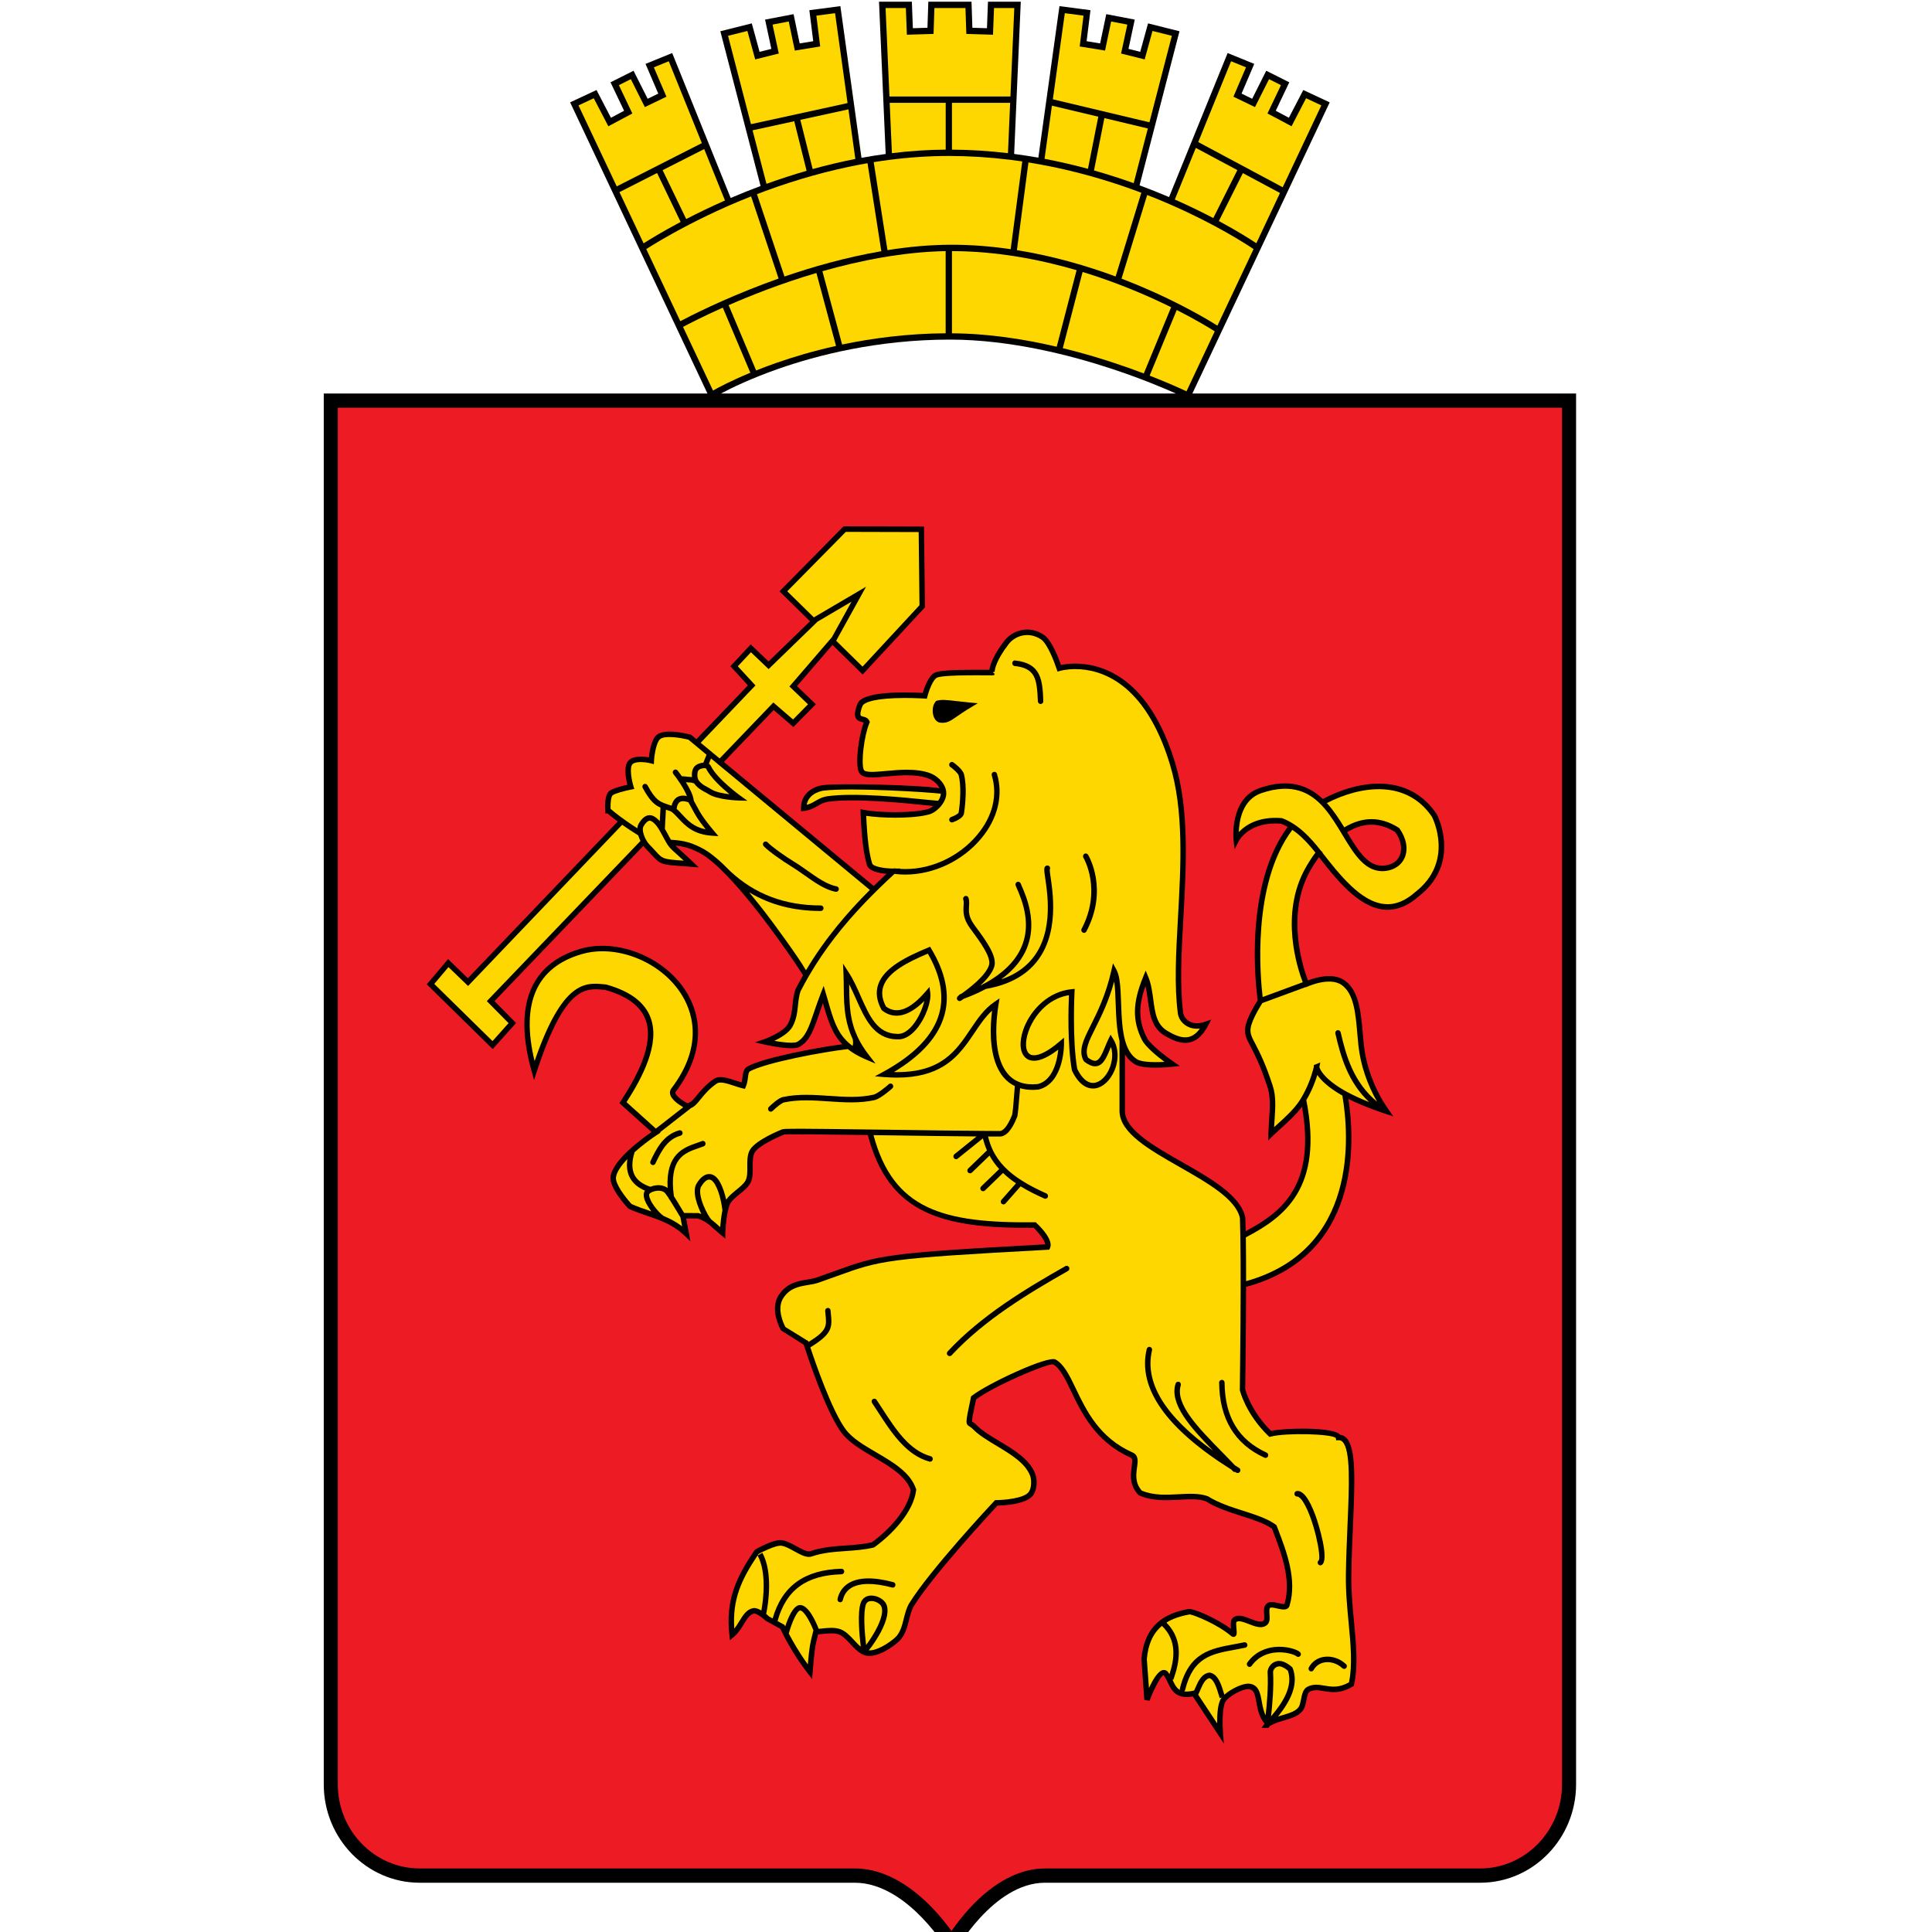 <svg width="40" height="40" viewBox="0 0 40 40" fill="none" xmlns="http://www.w3.org/2000/svg">
<g clip-path="url(#clip0_263_154391)">
<path d="M24.687 8.147L27.53 2.119L26.983 1.864L26.685 2.438L26.413 2.293L26.693 1.704L26.216 1.465L25.925 2.045L25.705 1.938L25.968 1.323L25.417 1.098L24.204 4.08C24.003 3.994 23.798 3.913 23.593 3.837L24.42 0.647L23.769 0.484L23.607 1.073L23.364 1.012L23.494 0.406L22.904 0.293L22.777 0.899L22.497 0.853L22.577 0.211L21.935 0.127L21.498 3.264C21.331 3.235 21.163 3.209 20.997 3.187L21.134 0.035H20.455L20.434 0.584L20.132 0.575L20.114 0.035H19.22L19.202 0.575L18.9 0.584L18.879 0.035H18.199L18.337 3.188C18.173 3.21 18.005 3.237 17.836 3.268L17.399 0.127L16.757 0.211L16.837 0.853L16.556 0.899L16.43 0.293L15.84 0.406L15.97 1.012L15.726 1.073L15.565 0.484L14.914 0.647L15.747 3.851C15.54 3.928 15.333 4.011 15.128 4.099L13.917 1.098L13.365 1.323L13.629 1.938L13.409 2.045L13.117 1.465L12.64 1.704L12.921 2.293L12.649 2.438L12.35 1.864L11.804 2.119L14.647 8.147H6.703V36.943C6.703 38.066 7.594 38.98 8.689 38.98H17.699C18.271 38.98 18.768 39.371 19.085 39.699C19.434 40.059 19.646 40.425 19.649 40.429L19.706 40.528L19.761 40.427C19.769 40.413 20.564 38.98 21.634 38.98H30.645C31.74 38.98 32.631 38.066 32.631 36.943V8.147H24.687ZM14.927 8.147C15.137 8.035 15.55 7.834 16.121 7.634C16.907 7.359 18.16 7.031 19.667 7.031C20.927 7.031 22.191 7.362 23.03 7.64C23.619 7.835 24.087 8.031 24.345 8.147L14.927 8.147Z" fill="black"/>
<path d="M28.889 17.229C29.005 17.396 29.038 17.577 28.979 17.715C28.929 17.829 28.822 17.902 28.676 17.919C28.331 17.963 28.129 17.623 27.892 17.232C27.892 17.231 27.891 17.23 27.891 17.229C28.237 17.023 28.555 17.023 28.889 17.229Z" fill="#ED1C24"/>
<path d="M32.34 8.441V36.942C32.34 37.903 31.579 38.684 30.645 38.684H21.634C21.114 38.684 20.578 38.965 20.087 39.495C19.928 39.667 19.797 39.839 19.7 39.979C19.598 39.838 19.46 39.664 19.293 39.492C18.937 39.123 18.372 38.684 17.699 38.684H8.689C7.754 38.684 6.994 37.903 6.994 36.942V8.441H32.34ZM29.374 18.558C30.184 17.928 29.841 17.062 29.765 16.894C29.756 16.877 29.749 16.86 29.739 16.847L29.74 16.847C29.168 16.007 28.16 16.134 27.388 16.542C27.093 16.263 26.694 16.106 26.083 16.313C25.448 16.527 25.538 17.389 25.539 17.398L25.561 17.582L25.646 17.418C25.654 17.401 25.867 17.002 26.521 17.053C26.569 17.072 26.615 17.095 26.66 17.12C25.762 18.325 25.992 20.388 26.04 20.711L26.039 20.71C26.03 20.725 25.805 21.067 25.78 21.282C25.763 21.424 25.808 21.51 25.891 21.667C25.973 21.824 26.096 22.061 26.244 22.516C26.306 22.708 26.292 22.925 26.276 23.176C26.27 23.269 26.264 23.367 26.26 23.472L26.256 23.612L26.356 23.515C26.405 23.468 26.46 23.418 26.517 23.365C26.667 23.23 26.834 23.078 26.956 22.913C27.24 24.529 26.552 25.086 25.791 25.49C25.788 25.386 25.786 25.291 25.783 25.206C25.689 24.752 25.071 24.399 24.473 24.058C23.896 23.73 23.3 23.39 23.291 23.009L23.291 21.831C23.341 21.912 23.404 21.98 23.485 22.03C23.565 22.081 23.71 22.105 23.927 22.105C24.107 22.105 24.267 22.088 24.274 22.087L24.428 22.07L24.3 21.982C24.171 21.894 23.819 21.631 23.743 21.48C23.574 21.144 23.564 20.844 23.715 20.416C23.738 20.511 23.752 20.612 23.765 20.71C23.803 20.996 23.843 21.291 24.125 21.451C24.255 21.524 24.395 21.592 24.539 21.592C24.728 21.592 24.887 21.473 25.011 21.238L25.078 21.109L24.942 21.156C24.887 21.175 24.834 21.185 24.784 21.185C24.616 21.185 24.511 21.074 24.497 20.969C24.423 20.402 24.461 19.72 24.501 18.997C24.562 17.899 24.625 16.763 24.328 15.787C23.786 14.005 22.801 13.739 22.262 13.739C22.128 13.739 22.026 13.755 21.967 13.768C21.918 13.625 21.774 13.249 21.615 13.144C21.505 13.071 21.388 13.034 21.267 13.034C21.086 13.034 20.907 13.121 20.798 13.261C20.577 13.546 20.499 13.755 20.485 13.868C20.484 13.868 20.482 13.868 20.481 13.868L20.2 13.867C19.697 13.867 19.434 13.885 19.35 13.927C19.222 13.989 19.136 14.239 19.104 14.346C19.035 14.342 18.895 14.336 18.732 14.336C17.845 14.336 17.775 14.516 17.752 14.575C17.697 14.715 17.687 14.804 17.717 14.865C17.747 14.923 17.803 14.938 17.845 14.948C17.861 14.953 17.873 14.956 17.882 14.96C17.774 15.247 17.703 15.813 17.781 15.987C17.825 16.083 17.95 16.096 18.055 16.096C18.14 16.096 18.243 16.086 18.352 16.076C18.482 16.065 18.63 16.051 18.774 16.051C18.951 16.051 19.095 16.072 19.214 16.114C19.308 16.148 19.406 16.225 19.451 16.318C19.004 16.251 17.412 16.212 17.04 16.255C16.88 16.273 16.579 16.396 16.584 16.734L16.584 16.797L16.647 16.79C16.78 16.774 16.862 16.726 16.934 16.684C16.998 16.646 17.059 16.611 17.155 16.598C17.709 16.521 18.761 16.629 19.21 16.676C19.257 16.68 19.294 16.684 19.324 16.687C19.286 16.718 19.247 16.74 19.21 16.751C19.065 16.792 18.82 16.815 18.537 16.815C18.288 16.815 18.038 16.797 17.885 16.767L17.814 16.753L17.817 16.826C17.838 17.34 17.88 17.684 17.948 17.91C17.987 18.037 18.198 18.078 18.354 18.091C18.267 18.172 18.179 18.257 18.09 18.344L14.987 15.775L16.018 14.701L16.426 15.052L16.892 14.58L16.501 14.205L17.236 13.352L17.861 13.965L19.15 12.575L19.131 10.902L17.465 10.897L16.138 12.243L16.77 12.863L15.912 13.695L15.543 13.341L15.121 13.794L15.485 14.19L14.419 15.304L14.316 15.219L14.294 15.208C14.239 15.194 13.75 15.069 13.588 15.222C13.484 15.32 13.447 15.56 13.434 15.68C13.327 15.661 13.119 15.641 13.017 15.741C12.905 15.849 12.956 16.117 12.99 16.247C12.881 16.272 12.677 16.323 12.611 16.379C12.516 16.46 12.525 16.705 12.53 16.778L12.535 16.846L12.572 16.837C12.618 16.877 12.691 16.936 12.789 17.009L9.687 20.253L9.277 19.857L8.836 20.379L10.201 21.72L10.685 21.18L10.238 20.727L13.321 17.512C13.335 17.532 13.35 17.55 13.363 17.564C13.417 17.619 13.459 17.664 13.493 17.702C13.675 17.901 13.693 17.903 14.169 17.936L14.467 17.958L14.351 17.847C14.231 17.733 14.148 17.658 14.087 17.603C14.041 17.562 14.009 17.533 13.983 17.507C14.192 17.527 14.33 17.575 14.53 17.686C14.655 17.76 14.797 17.879 14.946 18.025C14.948 18.029 14.951 18.033 14.955 18.036C14.979 18.061 15.004 18.085 15.029 18.109C15.72 18.818 16.532 20.036 16.626 20.192C16.572 20.286 16.52 20.383 16.469 20.482C16.432 20.586 16.421 20.694 16.41 20.799C16.395 20.939 16.38 21.071 16.31 21.2C16.23 21.347 15.928 21.478 15.819 21.516L15.629 21.581L15.824 21.626C15.838 21.629 16.164 21.703 16.383 21.703C16.467 21.703 16.524 21.692 16.563 21.67C16.771 21.546 16.851 21.312 16.962 20.988C16.985 20.919 17.01 20.845 17.038 20.767C17.137 21.111 17.219 21.392 17.44 21.62C16.881 21.693 15.822 21.895 15.479 22.077C15.395 22.121 15.384 22.21 15.373 22.297C15.368 22.335 15.364 22.373 15.353 22.41C15.313 22.399 15.271 22.385 15.229 22.371C15.069 22.318 14.905 22.263 14.788 22.332C14.615 22.448 14.512 22.574 14.429 22.675C14.373 22.744 14.332 22.793 14.291 22.818L14.288 22.814L14.264 22.832C14.253 22.836 14.241 22.839 14.23 22.84C14.063 22.75 13.993 22.671 13.984 22.63C13.982 22.62 13.983 22.613 13.989 22.605C14.533 21.892 14.601 21.119 14.177 20.484C13.716 19.795 12.766 19.426 12.014 19.644C11.289 19.855 10.525 20.466 11.007 22.182L11.057 22.361L11.115 22.185C11.694 20.413 12.122 20.455 12.499 20.493L12.527 20.495C12.977 20.62 13.259 20.827 13.365 21.11C13.555 21.622 13.163 22.319 12.851 22.798L12.824 22.84L13.489 23.438C13.389 23.506 13.187 23.651 13.005 23.823C12.823 23.994 12.661 24.191 12.64 24.364C12.613 24.593 12.961 24.973 13.002 25.016L13.019 25.028C13.144 25.086 13.273 25.129 13.397 25.172C13.501 25.207 13.602 25.242 13.701 25.283C13.701 25.283 13.701 25.283 13.701 25.283C13.714 25.291 13.727 25.296 13.74 25.3C13.889 25.366 14.033 25.451 14.168 25.58L14.295 25.701L14.207 25.228H14.439C14.522 25.252 14.59 25.29 14.653 25.336C14.707 25.375 14.756 25.421 14.807 25.467C14.846 25.502 14.885 25.537 14.925 25.57L15.017 25.643L15.017 25.525C15.017 25.492 15.031 25.245 15.072 25.064C15.086 25.001 15.103 24.946 15.124 24.911C15.162 24.849 15.238 24.786 15.312 24.726C15.399 24.656 15.488 24.583 15.535 24.496C15.588 24.401 15.586 24.276 15.585 24.155C15.584 24.043 15.584 23.926 15.629 23.857C15.722 23.715 16.097 23.544 16.236 23.489C16.326 23.479 17.108 23.488 17.968 23.5C18.393 25.132 19.507 25.438 21.4 25.42C21.521 25.538 21.632 25.686 21.64 25.763C18.311 25.943 18.19 25.987 17.278 26.316C17.171 26.355 17.052 26.398 16.915 26.446C16.852 26.468 16.783 26.48 16.709 26.492C16.515 26.524 16.296 26.561 16.131 26.799C15.919 27.107 16.16 27.526 16.17 27.544L16.641 27.842C16.643 27.85 16.647 27.861 16.651 27.874C16.734 28.13 17.102 29.231 17.418 29.66C17.57 29.866 17.835 30.021 18.09 30.17C18.414 30.36 18.748 30.555 18.855 30.852C18.799 31.258 18.391 31.684 18.052 31.931C17.865 31.973 17.68 31.986 17.5 31.998C17.263 32.015 17.018 32.032 16.772 32.116C16.713 32.137 16.599 32.072 16.498 32.016C16.384 31.954 16.267 31.889 16.159 31.886C16.157 31.886 16.155 31.886 16.152 31.886C15.983 31.886 15.675 32.059 15.64 32.079L15.621 32.097C15.23 32.669 15.02 33.14 15.101 33.853L15.113 33.959L15.194 33.891C15.289 33.81 15.351 33.709 15.406 33.619C15.474 33.508 15.528 33.421 15.615 33.407C15.64 33.406 15.687 33.43 15.739 33.465C15.778 33.491 15.819 33.524 15.853 33.557L16.005 33.64L16.155 33.723C16.198 33.814 16.4 34.232 16.725 34.648L16.814 34.762L16.826 34.617C16.865 34.127 16.88 34.07 16.927 33.88L16.937 33.839C16.966 33.836 16.994 33.833 17.021 33.83C17.153 33.817 17.267 33.805 17.364 33.839C17.445 33.867 17.526 33.954 17.604 34.037C17.678 34.117 17.754 34.199 17.842 34.245L17.843 34.251L17.851 34.25C17.873 34.261 17.896 34.269 17.919 34.275C18.145 34.331 18.455 34.124 18.602 33.993C18.738 33.874 18.783 33.692 18.823 33.532C18.849 33.428 18.874 33.33 18.919 33.256C19.309 32.623 20.497 31.338 20.651 31.172C20.774 31.17 21.24 31.148 21.385 30.965C21.473 30.853 21.482 30.642 21.434 30.515C21.321 30.214 20.999 30.02 20.686 29.833C20.503 29.723 20.33 29.619 20.218 29.502C20.187 29.47 20.16 29.454 20.141 29.442C20.135 29.438 20.127 29.433 20.126 29.433C20.116 29.407 20.147 29.264 20.202 29.005L20.208 28.975C20.58 28.693 21.686 28.224 21.803 28.248C21.948 28.329 22.053 28.549 22.174 28.802C22.387 29.246 22.678 29.853 23.406 30.178C23.447 30.196 23.448 30.237 23.43 30.367C23.408 30.526 23.378 30.743 23.564 30.947L23.583 30.961C23.857 31.08 24.15 31.064 24.41 31.051C24.618 31.04 24.814 31.029 24.962 31.081C25.177 31.219 25.445 31.305 25.704 31.388C25.948 31.466 26.179 31.54 26.334 31.649L26.35 31.691C26.524 32.142 26.74 32.703 26.595 33.207C26.579 33.215 26.512 33.2 26.472 33.191C26.384 33.17 26.284 33.147 26.221 33.204C26.16 33.258 26.167 33.347 26.172 33.426C26.175 33.474 26.179 33.539 26.161 33.554C26.107 33.6 25.998 33.557 25.892 33.516C25.763 33.465 25.628 33.413 25.529 33.491C25.473 33.537 25.479 33.635 25.487 33.724C25.185 33.501 24.671 33.274 24.585 33.315L24.58 33.317C23.985 33.43 23.684 33.755 23.631 34.348L23.692 35.196L23.747 35.204L23.801 35.212C23.901 34.94 24.042 34.691 24.089 34.683C24.125 34.725 24.151 34.779 24.178 34.836C24.252 34.993 24.344 35.186 24.695 35.123L25.339 36.098L25.322 35.879C25.311 35.746 25.299 35.374 25.368 35.239C25.424 35.13 25.735 34.956 25.857 34.973C25.961 34.986 25.982 35.075 26.012 35.245C26.036 35.381 26.066 35.548 26.179 35.686C26.179 35.688 26.179 35.69 26.178 35.691L26.119 35.773L26.265 35.774L26.278 35.749C26.282 35.745 26.286 35.74 26.29 35.736C26.387 35.678 26.493 35.647 26.597 35.616C26.747 35.572 26.888 35.531 26.977 35.413C27.015 35.362 27.03 35.288 27.046 35.209C27.06 35.136 27.079 35.045 27.115 35.026C27.205 34.979 27.293 34.993 27.404 35.012C27.56 35.038 27.754 35.071 28.008 34.917L28.029 34.905L28.034 34.881C28.12 34.496 28.079 34.056 28.035 33.59C28.004 33.267 27.973 32.934 27.978 32.586C27.984 32.245 27.998 31.912 28.012 31.591C28.051 30.654 28.08 29.977 27.875 29.769C27.838 29.732 27.794 29.71 27.744 29.704C27.736 29.694 27.724 29.684 27.711 29.676C27.51 29.549 26.617 29.561 26.316 29.625C25.917 29.229 25.796 28.817 25.781 28.761C25.782 28.66 25.797 27.63 25.799 26.644C28.168 26.002 28.058 23.663 27.917 22.751C28.096 22.842 28.321 22.938 28.602 23.032C28.629 23.041 28.657 23.051 28.685 23.06L28.847 23.113L28.749 22.972C28.472 22.578 28.286 22.09 28.237 21.631C28.229 21.554 28.222 21.476 28.215 21.398C28.178 20.965 28.139 20.518 27.851 20.306C27.612 20.13 27.25 20.234 27.08 20.299C26.986 20.055 26.611 18.936 27.131 18.02C27.186 17.923 27.245 17.832 27.307 17.746C27.673 18.215 28.126 18.783 28.654 18.833C28.899 18.855 29.143 18.763 29.374 18.558Z" fill="#ED1C24"/>
<path d="M22.739 2.416L22.525 3.495C22.225 3.414 21.925 3.345 21.626 3.288L21.779 2.188L22.739 2.416Z" fill="#FED700"/>
<path d="M23.765 2.66L23.472 3.792C23.199 3.695 22.925 3.607 22.65 3.529L22.865 2.445L23.765 2.66Z" fill="#FED700"/>
<path d="M24.262 0.741L23.798 2.532L21.798 2.056L22.046 0.273L22.433 0.324L22.354 0.962L22.879 1.047L23.005 0.445L23.34 0.509L23.211 1.108L23.699 1.23L23.861 0.641L24.262 0.741Z" fill="#FED700"/>
<path d="M27.357 2.182L26.557 3.877L24.808 2.941L25.488 1.268L25.797 1.394L25.537 2.002L25.983 2.217L26.274 1.639L26.521 1.763L26.242 2.349L26.74 2.614L27.041 2.034L27.357 2.182Z" fill="#FED700"/>
<path d="M25.618 3.522L25.12 4.515C24.89 4.394 24.622 4.263 24.323 4.131L24.758 3.062L25.618 3.522Z" fill="#FED700"/>
<path d="M25.732 3.584L26.501 3.996L26.011 5.036C25.895 4.959 25.627 4.787 25.235 4.576L25.732 3.584Z" fill="#FED700"/>
<path d="M25.15 6.86L24.565 8.102C24.451 8.048 24.181 7.925 23.802 7.777L24.363 6.418C24.768 6.624 25.045 6.793 25.15 6.86Z" fill="#FED700"/>
<path d="M24.247 6.361L23.681 7.732C23.498 7.662 23.294 7.589 23.073 7.516C22.766 7.414 22.403 7.306 22.004 7.208L22.414 5.631C22.845 5.762 23.231 5.908 23.555 6.045C23.811 6.152 24.043 6.26 24.247 6.361Z" fill="#FED700"/>
<path d="M25.954 5.157L25.206 6.742C25.021 6.626 24.434 6.273 23.608 5.925C23.486 5.874 23.357 5.822 23.22 5.769L23.751 4.037C23.906 4.097 24.061 4.161 24.214 4.227L24.235 4.237C25.163 4.641 25.786 5.044 25.954 5.157Z" fill="#FED700"/>
<path d="M23.63 3.991L23.098 5.724C22.521 5.511 21.82 5.302 21.054 5.179L21.293 3.363C21.376 3.377 21.459 3.391 21.542 3.406L21.553 3.408L21.556 3.409C22.195 3.526 22.843 3.704 23.48 3.935L23.486 3.937L23.494 3.94C23.54 3.957 23.585 3.974 23.63 3.991Z" fill="#FED700"/>
<path d="M22.29 5.594L21.878 7.179C21.216 7.024 20.463 6.905 19.709 6.901V5.199C20.64 5.2 21.53 5.372 22.29 5.594Z" fill="#FED700"/>
<path d="M20.914 2.129L20.869 3.171C20.48 3.125 20.091 3.1 19.709 3.098V2.129H20.914Z" fill="#FED700"/>
<path d="M19.58 2.129V3.098C19.218 3.1 18.843 3.125 18.466 3.171L18.42 2.129H19.58Z" fill="#FED700"/>
<path d="M21 0.166L20.92 1.998H18.415L18.335 0.166H18.755L18.776 0.719L19.328 0.702L19.346 0.166H19.989L20.007 0.702L20.559 0.719L20.58 0.166H21Z" fill="#FED700"/>
<path d="M17.289 0.273L17.548 2.134L15.548 2.571L15.073 0.741L15.474 0.641L15.636 1.23L16.124 1.108L15.995 0.509L16.33 0.445L16.456 1.047L16.981 0.962L16.902 0.324L17.289 0.273Z" fill="#FED700"/>
<path d="M16.444 2.51L16.7 3.536C16.424 3.616 16.146 3.706 15.869 3.806L15.581 2.698L16.444 2.51Z" fill="#FED700"/>
<path d="M17.566 2.264L17.709 3.291C17.417 3.348 17.122 3.418 16.825 3.5L16.57 2.481L17.566 2.264Z" fill="#FED700"/>
<path d="M21.165 3.342L20.925 5.159C20.532 5.101 20.122 5.067 19.705 5.067C19.259 5.067 18.811 5.109 18.374 5.179L18.089 3.357C18.198 3.339 18.306 3.324 18.412 3.31C18.831 3.256 19.245 3.229 19.644 3.229C20.055 3.229 20.476 3.255 20.895 3.306L20.922 3.309C21.003 3.319 21.084 3.33 21.165 3.342Z" fill="#FED700"/>
<path d="M17.961 3.379L18.247 5.201C17.514 5.327 16.821 5.526 16.242 5.725L15.672 4.02C15.73 3.997 15.788 3.975 15.846 3.954L15.852 3.952C16.503 3.713 17.155 3.531 17.79 3.41V3.41L17.794 3.409C17.85 3.399 17.905 3.389 17.961 3.379Z" fill="#FED700"/>
<path d="M19.579 5.199V6.9C18.782 6.906 18.057 7.003 17.435 7.133L17.027 5.615C17.802 5.395 18.695 5.215 19.579 5.199Z" fill="#FED700"/>
<path d="M14.965 6.369L15.535 7.717C15.139 7.881 14.875 8.022 14.762 8.086L14.141 6.768C14.256 6.707 14.549 6.555 14.965 6.369Z" fill="#FED700"/>
<path d="M16.903 5.652L17.309 7.162C16.827 7.269 16.412 7.395 16.08 7.511C15.926 7.564 15.785 7.618 15.655 7.67L15.085 6.318C15.316 6.217 15.581 6.108 15.87 5.999C16.173 5.885 16.522 5.764 16.903 5.652Z" fill="#FED700"/>
<path d="M13.846 1.268L14.531 2.963L12.769 3.859L11.977 2.182L12.293 2.034L12.595 2.614L13.092 2.349L12.813 1.763L13.061 1.639L13.351 2.217L13.798 2.002L13.537 1.394L13.846 1.268Z" fill="#FED700"/>
<path d="M14.58 3.086L15.01 4.151C14.71 4.283 14.44 4.414 14.207 4.535L13.719 3.523L14.58 3.086Z" fill="#FED700"/>
<path d="M13.604 3.582L14.092 4.595C13.707 4.799 13.439 4.965 13.325 5.038L12.825 3.978L13.604 3.582Z" fill="#FED700"/>
<path d="M15.551 4.066L16.12 5.767C16.017 5.804 15.919 5.84 15.825 5.875C14.938 6.209 14.281 6.546 14.085 6.65L13.38 5.157C13.493 5.084 13.805 4.89 14.264 4.652C14.497 4.531 14.767 4.4 15.068 4.267C15.085 4.26 15.102 4.253 15.119 4.245C15.262 4.183 15.406 4.123 15.551 4.066Z" fill="#FED700"/>
<path d="M29.647 16.912C29.67 16.956 30.106 17.843 29.302 18.468C29.09 18.656 28.881 18.738 28.664 18.717C28.176 18.672 27.734 18.107 27.378 17.652C27.38 17.649 27.382 17.647 27.384 17.645L27.353 17.619C27.35 17.615 27.346 17.611 27.343 17.606C27.13 17.336 26.886 17.072 26.554 16.942L26.538 16.938C26.053 16.897 25.78 17.087 25.648 17.227C25.656 16.989 25.725 16.553 26.119 16.42C26.762 16.203 27.139 16.406 27.424 16.74C27.563 16.904 27.68 17.098 27.796 17.291C28.042 17.698 28.275 18.081 28.69 18.032C28.874 18.01 29.017 17.911 29.082 17.76C29.159 17.582 29.119 17.355 28.975 17.152L28.959 17.137C28.586 16.902 28.217 16.9 27.832 17.13C27.726 16.958 27.611 16.779 27.471 16.627C28.197 16.255 29.125 16.144 29.647 16.911L29.647 16.912Z" fill="#FFD700"/>
<path d="M27.792 22.683C27.931 23.494 28.125 25.874 25.799 26.525C25.799 26.202 25.798 25.888 25.794 25.618C26.595 25.201 27.405 24.595 27.046 22.779C27.046 22.779 27.046 22.777 27.046 22.777C27.164 22.577 27.235 22.384 27.274 22.256C27.348 22.363 27.495 22.515 27.792 22.683Z" fill="#FFD700"/>
<path d="M27.689 21.329C27.721 21.323 27.75 21.342 27.757 21.372C27.869 21.863 28.029 22.412 28.511 22.809C28.302 22.447 28.167 22.041 28.124 21.643C28.116 21.565 28.109 21.486 28.102 21.407C28.066 20.981 28.031 20.579 27.784 20.398C27.524 20.206 27.039 20.44 27.034 20.442L27.032 20.437L26.128 20.77L26.133 20.773C26.131 20.777 25.914 21.107 25.892 21.295C25.88 21.401 25.914 21.467 25.991 21.613C26.074 21.773 26.201 22.015 26.351 22.48C26.421 22.693 26.406 22.92 26.389 23.183C26.385 23.232 26.382 23.283 26.379 23.336C26.4 23.317 26.421 23.299 26.442 23.279C26.606 23.131 26.791 22.962 26.906 22.785C26.913 22.775 26.919 22.764 26.926 22.754C26.941 22.729 26.956 22.704 26.97 22.679C26.985 22.652 27 22.625 27.013 22.598C27.14 22.349 27.192 22.13 27.202 22.085L27.201 22.052L27.335 21.997L27.316 22.092C27.323 22.12 27.383 22.3 27.763 22.534C27.784 22.547 27.806 22.559 27.828 22.573C27.849 22.585 27.871 22.597 27.893 22.609C28.016 22.675 28.165 22.745 28.346 22.817C27.909 22.407 27.756 21.876 27.647 21.398C27.64 21.367 27.659 21.337 27.689 21.329Z" fill="#FFD700"/>
<path d="M26.729 17.162L26.851 17.251C26.994 17.366 27.119 17.508 27.234 17.652C27.163 17.748 27.096 17.852 27.033 17.962C26.484 18.929 26.868 20.068 26.972 20.336L26.142 20.642C26.095 20.252 25.912 18.305 26.755 17.183L26.721 17.156C26.724 17.158 26.727 17.16 26.729 17.162Z" fill="#FFD700"/>
<path d="M26.664 34.589C26.773 34.905 26.569 35.237 26.315 35.535C26.343 35.304 26.375 34.921 26.358 34.618C26.357 34.603 26.367 34.569 26.393 34.541C26.419 34.514 26.451 34.5 26.493 34.5C26.493 34.5 26.493 34.5 26.493 34.5C26.542 34.501 26.619 34.552 26.664 34.589Z" fill="#FFD700"/>
<path d="M25.295 35.144C25.284 35.158 25.275 35.172 25.268 35.185C25.209 35.301 25.198 35.518 25.2 35.681L24.808 35.087C24.822 35.058 24.835 35.028 24.849 34.996C24.898 34.881 24.95 34.762 25.04 34.744C25.136 34.772 25.191 34.954 25.231 35.087C25.239 35.112 25.246 35.136 25.253 35.158L25.295 35.144Z" fill="#FFD700"/>
<path d="M24.057 33.662C24.366 33.963 24.32 34.33 24.213 34.662C24.2 34.641 24.186 34.621 24.168 34.601C24.138 34.577 24.102 34.569 24.066 34.579C23.965 34.607 23.861 34.788 23.788 34.949L23.744 34.349C23.771 34.042 23.872 33.817 24.057 33.662Z" fill="#FFD700"/>
<path d="M20.773 22.3C20.535 22.013 20.498 21.558 20.516 21.197C20.521 21.097 20.53 21.004 20.54 20.924C20.401 21.05 20.292 21.212 20.179 21.381C20.105 21.49 20.029 21.604 19.94 21.712C19.829 21.848 19.699 21.976 19.531 22.078C19.3 22.218 18.997 22.311 18.573 22.311C18.573 22.311 18.573 22.311 18.573 22.311C18.488 22.311 18.398 22.307 18.305 22.3L18.113 22.284L18.283 22.192C18.934 21.837 19.326 21.428 19.448 20.974C19.547 20.602 19.467 20.189 19.21 19.744C18.787 19.922 18.39 20.128 18.29 20.418C18.244 20.547 18.262 20.685 18.343 20.839C18.571 21.006 18.843 20.899 19.162 20.529L19.244 20.434L19.261 20.558C19.284 20.727 19.17 21.078 18.97 21.312C18.844 21.459 18.705 21.531 18.567 21.519C18.089 21.509 17.903 21.087 17.722 20.68C17.677 20.579 17.631 20.476 17.581 20.377C17.581 20.396 17.582 20.414 17.582 20.432C17.588 20.916 17.593 21.333 17.993 21.847L18.128 22.021L17.927 21.936C17.774 21.871 17.651 21.799 17.552 21.72C17.019 21.782 15.87 21.999 15.531 22.178C15.501 22.193 15.495 22.236 15.485 22.311C15.478 22.369 15.47 22.435 15.441 22.501L15.423 22.544L15.377 22.534C15.319 22.521 15.257 22.5 15.194 22.479C15.065 22.436 14.918 22.388 14.848 22.429C14.691 22.534 14.594 22.652 14.516 22.748C14.447 22.833 14.389 22.908 14.311 22.939L13.665 23.443L13.675 23.451L13.612 23.492C13.503 23.562 13.309 23.702 13.133 23.86L13.137 23.861C13.077 24.052 13.078 24.21 13.139 24.328C13.196 24.437 13.306 24.518 13.466 24.571C13.528 24.545 13.6 24.533 13.667 24.539C13.728 24.545 13.781 24.565 13.822 24.597C13.784 23.887 14.154 23.758 14.43 23.662C14.465 23.649 14.499 23.637 14.532 23.625C14.561 23.613 14.594 23.628 14.605 23.658C14.616 23.687 14.602 23.72 14.573 23.732C14.539 23.745 14.503 23.758 14.467 23.77C14.162 23.876 13.847 23.986 13.952 24.765C14.007 24.849 14.062 24.943 14.107 25.018C14.128 25.052 14.15 25.09 14.165 25.113L14.462 25.115C14.482 25.12 14.502 25.127 14.521 25.134C14.46 25.012 14.314 24.681 14.422 24.504C14.502 24.373 14.59 24.307 14.682 24.307H14.685C14.742 24.307 14.826 24.335 14.9 24.463C14.967 24.578 15.009 24.72 15.035 24.839C15.083 24.765 15.164 24.699 15.241 24.636C15.319 24.572 15.4 24.507 15.436 24.44C15.474 24.371 15.473 24.261 15.472 24.155C15.471 24.026 15.47 23.891 15.535 23.792C15.665 23.595 16.142 23.402 16.196 23.38L16.197 23.381C16.258 23.364 16.522 23.365 18.068 23.386C18.175 23.387 18.288 23.389 18.407 23.39C19.12 23.4 19.854 23.411 20.392 23.414C20.504 23.415 20.607 23.415 20.699 23.416C20.7 23.416 20.7 23.416 20.7 23.416C20.777 23.416 20.872 23.29 20.955 23.081C20.966 23.044 20.986 22.827 21.011 22.486C20.92 22.443 20.841 22.381 20.773 22.3ZM14.091 23.513C13.825 23.587 13.702 23.808 13.569 24.09C13.56 24.11 13.539 24.122 13.518 24.122C13.51 24.122 13.502 24.12 13.494 24.116C13.466 24.103 13.454 24.069 13.467 24.04C13.582 23.798 13.724 23.497 14.061 23.402C14.092 23.394 14.123 23.412 14.131 23.442C14.139 23.473 14.121 23.505 14.091 23.513ZM17.155 22.803C16.852 22.782 16.538 22.76 16.237 22.824C16.192 22.831 16.078 22.921 15.998 23C15.987 23.011 15.972 23.017 15.958 23.017C15.943 23.017 15.929 23.011 15.918 22.999C15.896 22.977 15.896 22.94 15.919 22.918C15.964 22.873 16.121 22.724 16.218 22.711C16.53 22.645 16.852 22.667 17.163 22.688C17.485 22.71 17.789 22.731 18.09 22.663C18.178 22.635 18.344 22.498 18.4 22.448C18.423 22.426 18.459 22.428 18.48 22.452C18.5 22.476 18.498 22.512 18.475 22.533C18.452 22.554 18.251 22.732 18.12 22.774C17.798 22.847 17.472 22.824 17.155 22.803Z" fill="#FFD700"/>
<path d="M17.053 16.369C17.649 16.3 19.252 16.403 19.479 16.433C19.477 16.48 19.456 16.532 19.423 16.579C19.393 16.575 19.314 16.571 19.222 16.561C18.769 16.514 17.707 16.405 17.14 16.484C17.022 16.5 16.949 16.543 16.878 16.584C16.825 16.616 16.774 16.645 16.702 16.663C16.745 16.407 17.05 16.369 17.053 16.369Z" fill="#FFD700"/>
<path d="M19.02 11.016L19.037 12.53L17.858 13.802L17.312 13.266L17.931 12.147L16.85 12.782L16.299 12.242L17.512 11.012L19.02 11.016Z" fill="#FFD700"/>
<path d="M18.247 33.259C18.333 33.454 18.067 33.881 17.931 34.058C17.901 33.804 17.868 33.371 17.93 33.215C17.948 33.171 17.985 33.148 18.041 33.148C18.131 33.148 18.224 33.207 18.247 33.259Z" fill="#FFD700"/>
<path d="M17.63 12.457L17.223 13.193L16.344 14.213L16.729 14.582L16.419 14.896L16.011 14.544L14.899 15.703L14.507 15.378L15.641 14.191L15.276 13.795L15.547 13.504L15.913 13.853L16.926 12.871L17.63 12.457Z" fill="#FFD700"/>
<path d="M24.784 21.299C24.552 21.299 24.406 21.137 24.386 20.983C24.31 20.406 24.348 19.718 24.389 18.99C24.449 17.902 24.511 16.777 24.22 15.82C23.7 14.109 22.77 13.853 22.262 13.853C22.072 13.853 21.949 13.89 21.947 13.89L21.895 13.906L21.877 13.853C21.831 13.711 21.684 13.325 21.554 13.239C21.462 13.179 21.366 13.148 21.267 13.148C21.092 13.148 20.956 13.243 20.887 13.332C20.626 13.668 20.59 13.871 20.595 13.908L20.551 13.918L20.595 13.951L20.579 13.98L20.512 13.984L20.511 13.982C20.502 13.982 20.492 13.982 20.481 13.982L20.2 13.981C19.62 13.981 19.445 14.008 19.399 14.03C19.322 14.067 19.237 14.281 19.201 14.42L19.189 14.466L19.142 14.463C19.141 14.463 18.959 14.451 18.733 14.451C18.135 14.451 17.889 14.537 17.857 14.617C17.803 14.755 17.812 14.8 17.819 14.812C17.824 14.824 17.843 14.829 17.873 14.837C17.916 14.848 17.975 14.863 18 14.928L18.009 14.95L18 14.971C17.89 15.231 17.822 15.801 17.885 15.939C17.892 15.955 17.923 15.981 18.055 15.981C18.135 15.981 18.236 15.971 18.343 15.962C18.475 15.95 18.625 15.936 18.774 15.936C18.965 15.936 19.121 15.959 19.252 16.005C19.393 16.056 19.543 16.186 19.582 16.345C19.589 16.371 19.592 16.398 19.592 16.425C19.593 16.515 19.547 16.61 19.483 16.689C19.414 16.772 19.323 16.838 19.241 16.861C19.029 16.921 18.709 16.93 18.538 16.93C18.317 16.93 18.093 16.915 17.934 16.891C17.955 17.356 17.994 17.67 18.057 17.876C18.076 17.939 18.298 17.982 18.492 17.982H18.497C18.505 17.979 18.515 17.977 18.525 17.978C18.534 17.98 18.544 17.981 18.553 17.982H18.638L18.631 17.989C19.217 18.029 19.836 17.759 20.232 17.283C20.551 16.901 20.658 16.464 20.533 16.053C20.524 16.023 20.541 15.991 20.57 15.982C20.601 15.973 20.632 15.989 20.641 16.02C20.776 16.462 20.658 16.95 20.318 17.357C19.927 17.828 19.329 18.107 18.745 18.107C18.669 18.107 18.594 18.103 18.519 18.093C18.116 18.466 17.682 18.897 17.284 19.412C17.094 19.658 16.912 19.923 16.746 20.21C16.686 20.313 16.629 20.419 16.573 20.527C16.544 20.612 16.533 20.709 16.522 20.811C16.507 20.956 16.491 21.106 16.409 21.255C16.34 21.382 16.167 21.485 16.032 21.55C16.141 21.569 16.278 21.588 16.383 21.588C16.467 21.588 16.497 21.576 16.506 21.57C16.678 21.468 16.749 21.262 16.855 20.95C16.894 20.835 16.938 20.707 16.993 20.566L17.053 20.412L17.145 20.727C17.251 21.097 17.328 21.366 17.558 21.578C17.573 21.591 17.588 21.604 17.603 21.617C17.619 21.63 17.635 21.642 17.651 21.654C17.664 21.622 17.665 21.578 17.656 21.52C17.583 21.364 17.539 21.213 17.512 21.065C17.474 20.854 17.471 20.646 17.469 20.434C17.468 20.344 17.467 20.252 17.463 20.158L17.454 19.951L17.566 20.124C17.67 20.282 17.749 20.461 17.825 20.634C18.007 21.043 18.163 21.396 18.574 21.405C18.584 21.406 18.59 21.406 18.596 21.406C18.596 21.406 18.596 21.406 18.596 21.406C18.715 21.406 18.818 21.314 18.885 21.237C19.01 21.09 19.103 20.881 19.137 20.724C18.814 21.048 18.513 21.114 18.266 20.924L18.25 20.906C18.149 20.72 18.126 20.543 18.183 20.38C18.302 20.037 18.748 19.812 19.212 19.62L19.257 19.601L19.282 19.643C19.576 20.131 19.669 20.59 19.557 21.005C19.439 21.448 19.086 21.848 18.507 22.196C18.53 22.197 18.552 22.197 18.573 22.197H18.573C19.494 22.197 19.794 21.749 20.085 21.317C20.233 21.097 20.373 20.889 20.586 20.744L20.695 20.67L20.673 20.801C20.663 20.864 20.648 20.966 20.638 21.089C20.61 21.431 20.619 21.937 20.86 22.226C20.907 22.282 20.96 22.328 21.02 22.363C21.037 22.373 21.055 22.382 21.074 22.39C21.092 22.398 21.11 22.406 21.129 22.412C21.232 22.447 21.351 22.458 21.487 22.444C21.806 22.363 21.889 21.944 21.91 21.731C21.711 21.884 21.543 21.962 21.409 21.962C21.298 21.962 21.215 21.909 21.17 21.816C21.147 21.77 21.133 21.714 21.13 21.649C21.129 21.626 21.129 21.603 21.131 21.578C21.136 21.482 21.162 21.376 21.204 21.268C21.35 20.904 21.7 20.528 22.185 20.48L22.251 20.474L22.247 20.54C22.247 20.55 22.197 21.525 22.303 22.129C22.396 22.32 22.51 22.421 22.63 22.421C22.741 22.421 22.86 22.33 22.94 22.183C23.01 22.053 23.059 21.856 23.001 21.676C22.994 21.691 22.988 21.706 22.982 21.721C22.906 21.904 22.834 22.077 22.672 22.077C22.606 22.077 22.533 22.045 22.449 21.981L22.433 21.962C22.322 21.745 22.431 21.527 22.583 21.226C22.714 20.963 22.895 20.604 23.01 20.09L23.043 19.944L23.115 20.076C23.145 20.132 23.165 20.205 23.178 20.29C23.199 20.422 23.205 20.583 23.211 20.759C23.216 20.903 23.221 21.053 23.235 21.196C23.246 21.315 23.264 21.43 23.291 21.533C23.338 21.708 23.415 21.852 23.544 21.932C23.579 21.954 23.675 21.99 23.928 21.99C23.992 21.99 24.055 21.988 24.109 21.985C23.956 21.871 23.714 21.674 23.643 21.532C23.441 21.129 23.448 20.762 23.668 20.223L23.72 20.095L23.773 20.222C23.835 20.372 23.856 20.536 23.878 20.695C23.915 20.976 23.948 21.219 24.181 21.35C24.289 21.412 24.415 21.477 24.539 21.477C24.654 21.477 24.754 21.418 24.842 21.296C24.823 21.298 24.803 21.299 24.784 21.299ZM19.958 16.845C19.943 16.939 19.791 17.002 19.727 17.025C19.721 17.027 19.715 17.028 19.708 17.028C19.685 17.028 19.663 17.013 19.655 16.989C19.645 16.959 19.66 16.927 19.69 16.916C19.762 16.891 19.838 16.847 19.847 16.825C19.884 16.593 19.901 16.252 19.848 16.054C19.837 16.015 19.75 15.933 19.675 15.879C19.65 15.861 19.644 15.825 19.662 15.799C19.68 15.773 19.716 15.767 19.741 15.786C19.773 15.808 19.931 15.927 19.957 16.024C20.023 16.27 19.988 16.656 19.958 16.845ZM20.093 14.651C19.968 14.725 19.882 14.785 19.813 14.833C19.69 14.918 19.622 14.965 19.515 14.965C19.499 14.965 19.482 14.964 19.464 14.962C19.409 14.955 19.362 14.912 19.334 14.844C19.298 14.752 19.298 14.614 19.369 14.527L19.38 14.513L19.397 14.508C19.493 14.481 19.577 14.489 19.772 14.512C19.849 14.521 19.946 14.532 20.069 14.544L20.244 14.56L20.093 14.651ZM20.958 13.726C20.961 13.694 20.986 13.669 21.02 13.675C21.567 13.734 21.583 14.096 21.601 14.516C21.603 14.547 21.578 14.574 21.547 14.576H21.545C21.515 14.576 21.49 14.552 21.488 14.521C21.468 14.06 21.44 13.836 21.008 13.789C20.977 13.786 20.955 13.757 20.958 13.726ZM21.274 20.107C21.255 20.123 21.235 20.139 21.214 20.154C21.195 20.169 21.175 20.182 21.155 20.196C20.965 20.323 20.722 20.421 20.412 20.475C20.274 20.549 20.122 20.617 19.954 20.679C19.923 20.701 19.902 20.714 19.898 20.717C19.889 20.723 19.878 20.726 19.868 20.726C19.849 20.726 19.831 20.717 19.82 20.699C19.803 20.673 19.811 20.637 19.837 20.62C19.838 20.62 19.84 20.618 19.845 20.615C19.851 20.602 19.863 20.591 19.877 20.585C19.886 20.582 19.894 20.579 19.902 20.576C20.051 20.472 20.411 20.2 20.477 19.979C20.525 19.817 20.286 19.493 20.111 19.256L20.089 19.227C19.934 19.017 19.943 18.873 19.95 18.758C19.953 18.707 19.956 18.664 19.943 18.622C19.934 18.592 19.951 18.56 19.981 18.551C20.012 18.542 20.042 18.558 20.052 18.588C20.07 18.65 20.067 18.708 20.063 18.765C20.056 18.871 20.05 18.982 20.18 19.158L20.201 19.187C20.412 19.472 20.65 19.795 20.586 20.012C20.546 20.145 20.426 20.286 20.296 20.406C20.312 20.399 20.327 20.391 20.342 20.383C20.35 20.374 20.362 20.367 20.375 20.365C20.375 20.365 20.375 20.365 20.376 20.365C20.764 20.154 21.024 19.898 21.15 19.601C21.169 19.557 21.185 19.512 21.197 19.468C21.22 19.387 21.233 19.308 21.238 19.231C21.244 19.135 21.239 19.042 21.226 18.954C21.192 18.714 21.104 18.51 21.048 18.382L21.028 18.335C21.016 18.306 21.029 18.272 21.058 18.26C21.086 18.247 21.119 18.261 21.132 18.29L21.151 18.336C21.178 18.396 21.213 18.478 21.247 18.576C21.264 18.624 21.28 18.676 21.295 18.732C21.313 18.802 21.329 18.877 21.339 18.956C21.361 19.12 21.359 19.3 21.31 19.484C21.295 19.538 21.277 19.592 21.254 19.647C21.25 19.656 21.246 19.665 21.242 19.674C21.223 19.715 21.202 19.756 21.178 19.796C21.074 19.973 20.924 20.133 20.728 20.277C20.902 20.218 21.045 20.14 21.164 20.049C21.184 20.034 21.204 20.018 21.223 20.001C21.244 19.983 21.264 19.965 21.283 19.946C21.822 19.415 21.697 18.565 21.64 18.181C21.614 18.002 21.604 17.936 21.674 17.92C21.704 17.913 21.734 17.933 21.741 17.964C21.744 17.98 21.741 17.995 21.733 18.008C21.733 18.035 21.743 18.1 21.752 18.164C21.809 18.55 21.955 19.541 21.274 20.107ZM22.493 19.284C22.483 19.303 22.463 19.314 22.443 19.314C22.434 19.314 22.425 19.312 22.417 19.307C22.389 19.292 22.379 19.257 22.393 19.23C22.82 18.419 22.435 17.764 22.431 17.758C22.415 17.73 22.423 17.695 22.45 17.678C22.476 17.662 22.511 17.67 22.528 17.698C22.545 17.726 22.951 18.416 22.493 19.284Z" fill="#FFD700"/>
<path d="M16.841 33.754L16.817 33.851C16.773 34.026 16.757 34.093 16.725 34.459C16.546 34.212 16.411 33.973 16.331 33.821C16.398 33.572 16.509 33.346 16.565 33.344C16.635 33.342 16.759 33.547 16.841 33.754Z" fill="#FFD700"/>
<path d="M27.922 33.601C27.891 33.275 27.859 32.939 27.865 32.585C27.87 32.242 27.885 31.909 27.898 31.587C27.934 30.747 27.965 30.022 27.795 29.851C27.772 29.827 27.745 29.817 27.713 29.818L27.665 29.821L27.656 29.773C27.581 29.686 26.626 29.66 26.313 29.743L26.283 29.751L26.26 29.73C25.789 29.275 25.674 28.802 25.669 28.782C25.668 28.756 25.684 27.693 25.686 26.674V26.615C25.686 26.595 25.686 26.575 25.686 26.556C25.686 26.244 25.685 25.941 25.681 25.677C25.681 25.655 25.681 25.634 25.68 25.613C25.68 25.591 25.68 25.57 25.679 25.548C25.677 25.427 25.674 25.317 25.671 25.22C25.589 24.826 24.993 24.487 24.417 24.159C23.786 23.799 23.189 23.459 23.178 23.011L23.178 21.55C23.116 21.311 23.107 21.028 23.098 20.764C23.092 20.602 23.087 20.446 23.068 20.322C22.953 20.741 22.799 21.047 22.683 21.279C22.541 21.563 22.453 21.737 22.527 21.898C22.585 21.941 22.634 21.963 22.672 21.963C22.758 21.963 22.814 21.83 22.878 21.677C22.899 21.624 22.922 21.569 22.948 21.515L22.993 21.423L23.047 21.51C23.173 21.712 23.169 21.998 23.038 22.239C22.937 22.425 22.785 22.537 22.63 22.537C22.512 22.537 22.342 22.474 22.197 22.173L22.192 22.158C22.097 21.628 22.121 20.841 22.131 20.604C21.528 20.704 21.228 21.333 21.243 21.644C21.247 21.737 21.28 21.848 21.408 21.848C21.497 21.848 21.661 21.798 21.937 21.562L22.029 21.484L22.03 21.606C22.03 21.639 22.03 22.425 21.506 22.558C21.456 22.563 21.416 22.565 21.378 22.565C21.378 22.565 21.378 22.565 21.378 22.565C21.285 22.565 21.198 22.553 21.12 22.53C21.094 22.87 21.073 23.091 21.059 23.125C20.953 23.395 20.832 23.531 20.699 23.531H20.699C20.625 23.531 20.544 23.531 20.457 23.53C20.481 23.632 20.514 23.725 20.555 23.811C20.619 23.945 20.704 24.062 20.807 24.167C20.904 24.266 21.018 24.355 21.146 24.436C21.299 24.535 21.474 24.624 21.665 24.709C21.693 24.722 21.706 24.756 21.694 24.785C21.684 24.806 21.664 24.819 21.642 24.819C21.634 24.819 21.627 24.818 21.619 24.814C21.451 24.739 21.286 24.657 21.131 24.562L20.818 24.917C20.807 24.93 20.792 24.936 20.776 24.936C20.763 24.936 20.749 24.931 20.738 24.922C20.715 24.901 20.713 24.864 20.734 24.841L21.035 24.5C20.939 24.435 20.849 24.364 20.767 24.285L20.392 24.648C20.381 24.658 20.367 24.663 20.353 24.663C20.338 24.663 20.323 24.657 20.312 24.645C20.29 24.622 20.291 24.586 20.314 24.564L20.687 24.204C20.611 24.12 20.544 24.027 20.487 23.925L20.123 24.277C20.112 24.287 20.098 24.292 20.084 24.292C20.069 24.292 20.054 24.286 20.043 24.274C20.021 24.252 20.022 24.215 20.045 24.193L20.434 23.817C20.4 23.74 20.372 23.657 20.35 23.569L19.83 23.987C19.82 23.996 19.807 24 19.795 24C19.778 24 19.762 23.992 19.751 23.978C19.731 23.953 19.735 23.917 19.76 23.897L20.218 23.529C19.701 23.525 19.045 23.515 18.405 23.506C18.299 23.505 18.192 23.503 18.085 23.502C18.5 25.05 19.538 25.324 21.421 25.306L21.444 25.305L21.46 25.321C21.546 25.401 21.819 25.675 21.738 25.843L21.723 25.874L21.69 25.875C18.334 26.057 18.238 26.091 17.316 26.425C17.208 26.464 17.088 26.507 16.951 26.555C16.88 26.58 16.802 26.593 16.727 26.605C16.539 26.637 16.361 26.666 16.224 26.865C16.07 27.088 16.226 27.409 16.261 27.474L16.735 27.767L16.741 27.784C17.124 27.546 17.116 27.459 17.091 27.215L17.084 27.142C17.081 27.111 17.104 27.083 17.135 27.08C17.169 27.076 17.194 27.101 17.196 27.132L17.203 27.204C17.232 27.491 17.226 27.62 16.777 27.896C16.886 28.225 17.226 29.208 17.508 29.591C17.647 29.779 17.89 29.921 18.146 30.071C18.493 30.274 18.851 30.483 18.966 30.828L18.97 30.84L18.968 30.854C18.915 31.304 18.472 31.769 18.108 32.031L18.088 32.041C17.889 32.087 17.695 32.1 17.508 32.113C17.267 32.13 17.04 32.146 16.808 32.225C16.703 32.261 16.577 32.191 16.443 32.117C16.342 32.061 16.237 32.003 16.156 32.001C16.046 32.005 15.804 32.118 15.706 32.173C15.699 32.184 15.692 32.194 15.685 32.205L15.686 32.206L15.785 32.15C16.002 32.55 15.912 33.184 15.863 33.414C15.889 33.436 15.911 33.455 15.925 33.469L15.997 33.508C16.189 32.836 16.655 32.499 17.421 32.479C17.451 32.477 17.478 32.503 17.479 32.535C17.48 32.567 17.455 32.593 17.424 32.594C16.696 32.613 16.274 32.921 16.099 33.563L16.241 33.64L16.249 33.658C16.25 33.658 16.252 33.664 16.257 33.674C16.315 33.496 16.423 33.235 16.561 33.23C16.562 33.23 16.564 33.23 16.566 33.23C16.74 33.23 16.892 33.573 16.95 33.723C16.97 33.721 16.99 33.719 17.01 33.717C17.155 33.702 17.28 33.689 17.4 33.731C17.508 33.769 17.599 33.865 17.686 33.959C17.73 34.007 17.775 34.055 17.821 34.093C17.795 33.876 17.745 33.37 17.825 33.172C17.861 33.084 17.939 33.034 18.041 33.034C18.168 33.034 18.307 33.114 18.35 33.212C18.408 33.344 18.369 33.539 18.235 33.794C18.181 33.896 18.071 34.071 17.987 34.169C18.154 34.178 18.397 34.023 18.528 33.907C18.637 33.811 18.676 33.655 18.713 33.504C18.741 33.396 18.769 33.285 18.823 33.196C19.244 32.511 20.53 31.134 20.585 31.076L20.601 31.058H20.626C20.776 31.057 21.191 31.026 21.296 30.893C21.356 30.818 21.362 30.648 21.328 30.556C21.229 30.293 20.924 30.109 20.628 29.932C20.439 29.818 20.26 29.71 20.137 29.583C20.116 29.561 20.098 29.55 20.082 29.54C19.985 29.481 19.987 29.471 20.091 28.981L20.105 28.91L20.122 28.897C20.432 28.652 21.697 28.056 21.857 28.148C22.034 28.247 22.146 28.481 22.276 28.752C22.492 29.204 22.762 29.766 23.451 30.073C23.577 30.129 23.559 30.258 23.541 30.383C23.521 30.532 23.498 30.699 23.639 30.861C23.885 30.965 24.148 30.95 24.403 30.936C24.623 30.924 24.83 30.914 25.012 30.979C25.224 31.114 25.485 31.198 25.738 31.279C25.998 31.362 26.244 31.441 26.413 31.566L26.427 31.576L26.456 31.65C26.635 32.117 26.859 32.698 26.7 33.242C26.667 33.354 26.54 33.324 26.447 33.303C26.398 33.291 26.315 33.272 26.295 33.29C26.277 33.306 26.281 33.371 26.284 33.419C26.29 33.499 26.296 33.589 26.233 33.643C26.128 33.732 25.981 33.674 25.851 33.623C25.751 33.584 25.647 33.543 25.599 33.582C25.589 33.599 25.597 33.689 25.6 33.727C25.608 33.807 25.612 33.859 25.567 33.884C25.555 33.89 25.524 33.901 25.487 33.87C25.205 33.631 24.741 33.444 24.633 33.424L24.615 33.428C24.429 33.462 24.274 33.516 24.15 33.594C24.516 33.965 24.419 34.422 24.292 34.78L24.273 34.773C24.275 34.778 24.277 34.782 24.279 34.786C24.321 34.873 24.357 34.95 24.43 34.99C24.426 34.98 24.426 34.969 24.428 34.959C24.61 34.213 25.067 34.13 25.551 34.042C25.619 34.029 25.688 34.017 25.759 34.002C25.79 33.996 25.819 34.016 25.825 34.047C25.832 34.078 25.812 34.108 25.782 34.114C25.71 34.129 25.64 34.142 25.571 34.155C25.086 34.243 24.703 34.313 24.538 34.986C24.535 34.999 24.527 35.01 24.517 35.018C24.567 35.025 24.63 35.021 24.709 35.004L24.723 35C24.73 34.984 24.738 34.968 24.745 34.951C24.803 34.817 24.875 34.65 25.035 34.63L25.044 34.629L25.053 34.63C25.221 34.663 25.287 34.88 25.339 35.055L25.349 35.087C25.488 34.962 25.74 34.843 25.87 34.859C26.062 34.883 26.093 35.056 26.123 35.224C26.14 35.318 26.158 35.42 26.203 35.513C26.229 35.295 26.261 34.927 26.244 34.626C26.241 34.574 26.267 34.51 26.31 34.464C26.357 34.414 26.42 34.387 26.489 34.387C26.607 34.389 26.734 34.5 26.748 34.513L26.764 34.535C26.894 34.882 26.711 35.227 26.461 35.538C26.497 35.526 26.531 35.516 26.565 35.506C26.702 35.466 26.82 35.431 26.886 35.344C26.909 35.313 26.922 35.249 26.935 35.187C26.956 35.079 26.979 34.969 27.063 34.925C27.186 34.86 27.301 34.879 27.422 34.899C27.569 34.924 27.721 34.949 27.929 34.831C28.004 34.47 27.964 34.047 27.922 33.601ZM18.538 32.827C18.53 32.858 18.5 32.877 18.469 32.868C18.09 32.767 17.798 32.769 17.624 32.877C17.534 32.933 17.475 33.017 17.45 33.129C17.445 33.155 17.421 33.173 17.395 33.173C17.391 33.173 17.387 33.173 17.383 33.172C17.352 33.165 17.333 33.135 17.34 33.103C17.372 32.961 17.448 32.851 17.566 32.779C17.77 32.653 18.083 32.646 18.498 32.757C18.528 32.765 18.546 32.797 18.538 32.827ZM19.311 30.22C19.304 30.246 19.281 30.263 19.256 30.263C19.252 30.263 19.247 30.262 19.241 30.261C18.756 30.126 18.457 29.665 18.168 29.22C18.131 29.162 18.093 29.104 18.055 29.047C18.038 29.021 18.045 28.985 18.07 28.968C18.096 28.95 18.131 28.957 18.149 28.983C18.187 29.041 18.225 29.099 18.263 29.157C18.553 29.604 18.827 30.026 19.271 30.15C19.302 30.158 19.319 30.19 19.311 30.22ZM22.112 26.314C21.306 26.772 20.388 27.322 19.702 28.06C19.691 28.072 19.675 28.077 19.66 28.077C19.647 28.077 19.633 28.072 19.622 28.062C19.599 28.04 19.598 28.004 19.619 27.981C20.317 27.231 21.243 26.676 22.057 26.214C22.084 26.199 22.118 26.209 22.134 26.236C22.149 26.264 22.139 26.299 22.112 26.314ZM25.673 30.469C25.662 30.487 25.643 30.497 25.624 30.497C25.614 30.497 25.604 30.494 25.595 30.489C25.589 30.485 25.582 30.481 25.575 30.476C25.573 30.477 25.57 30.477 25.567 30.477C25.552 30.477 25.536 30.471 25.525 30.459C25.515 30.448 25.506 30.438 25.495 30.427C24.139 29.578 23.549 28.738 23.742 27.929C23.749 27.898 23.78 27.879 23.81 27.886C23.84 27.894 23.859 27.925 23.852 27.956C23.693 28.622 24.119 29.32 25.118 30.037C24.651 29.559 24.205 29.071 24.339 28.646C24.349 28.616 24.38 28.599 24.41 28.61C24.44 28.619 24.456 28.651 24.447 28.682C24.325 29.066 24.814 29.564 25.286 30.046C25.381 30.143 25.477 30.241 25.567 30.337C25.596 30.355 25.624 30.373 25.653 30.39C25.68 30.407 25.689 30.442 25.673 30.469ZM26.253 30.151C26.244 30.172 26.223 30.185 26.201 30.185C26.194 30.185 26.186 30.183 26.178 30.18C25.562 29.897 25.246 29.374 25.241 28.625C25.24 28.593 25.266 28.571 25.297 28.568C25.328 28.568 25.354 28.593 25.354 28.625C25.359 29.334 25.644 29.808 26.225 30.075C26.253 30.088 26.266 30.122 26.253 30.151ZM26.919 34.286C26.898 34.309 26.862 34.311 26.839 34.29C26.803 34.257 26.611 34.192 26.4 34.214C26.258 34.228 26.059 34.288 25.916 34.488C25.905 34.503 25.888 34.512 25.87 34.512C25.859 34.512 25.847 34.508 25.837 34.501C25.812 34.482 25.806 34.446 25.824 34.421C25.992 34.186 26.224 34.117 26.388 34.099C26.628 34.075 26.852 34.146 26.915 34.205C26.938 34.226 26.94 34.263 26.919 34.286ZM26.99 31.112C26.93 31.013 26.881 30.986 26.863 30.984C26.831 30.989 26.803 30.966 26.799 30.935C26.795 30.903 26.817 30.875 26.848 30.87C26.975 30.852 27.105 31.023 27.234 31.372C27.3 31.55 27.529 32.29 27.368 32.399C27.358 32.406 27.347 32.409 27.337 32.409C27.318 32.409 27.3 32.4 27.29 32.383C27.272 32.357 27.279 32.321 27.305 32.304C27.356 32.225 27.206 31.469 26.99 31.112ZM27.871 34.535C27.85 34.558 27.814 34.559 27.791 34.538C27.69 34.443 27.55 34.397 27.424 34.418C27.325 34.434 27.245 34.49 27.197 34.576C27.187 34.594 27.168 34.605 27.148 34.605C27.139 34.605 27.129 34.603 27.12 34.598C27.093 34.582 27.084 34.547 27.099 34.52C27.163 34.402 27.272 34.326 27.406 34.304C27.568 34.279 27.74 34.334 27.867 34.454C27.891 34.475 27.892 34.511 27.871 34.535Z" fill="#FFD700"/>
<path d="M15.686 32.206C15.873 32.55 15.806 33.109 15.763 33.344C15.707 33.31 15.647 33.286 15.598 33.294C15.459 33.316 15.387 33.434 15.31 33.559C15.277 33.613 15.243 33.668 15.203 33.719C15.162 33.123 15.343 32.714 15.685 32.205L15.686 32.206Z" fill="#FFD700"/>
<path d="M14.957 25.06C14.931 25.179 14.918 25.313 14.911 25.406C14.902 25.398 14.892 25.389 14.883 25.381C14.831 25.334 14.779 25.287 14.721 25.244L14.724 25.241C14.664 25.197 14.419 24.728 14.519 24.564C14.575 24.472 14.633 24.422 14.683 24.422C14.683 24.422 14.683 24.422 14.684 24.422C14.737 24.422 14.781 24.485 14.803 24.522C14.908 24.703 14.947 24.975 14.957 25.06Z" fill="#FFD700"/>
<path d="M15.104 16.444C14.97 16.428 14.811 16.397 14.729 16.343C14.701 16.325 14.673 16.31 14.645 16.295C14.582 16.262 14.524 16.231 14.468 16.159C14.43 16.111 14.428 15.984 14.465 15.944C14.482 15.925 14.536 15.904 14.583 15.904C14.606 15.904 14.616 15.909 14.617 15.91C14.709 16.1 14.945 16.314 15.104 16.444Z" fill="#FFD700"/>
<path d="M14.254 15.315L14.628 15.626L14.562 15.79C14.499 15.794 14.422 15.82 14.381 15.866C14.332 15.919 14.317 16.008 14.327 16.089C14.313 16.087 14.301 16.085 14.29 16.085C14.265 16.085 14.236 16.082 14.208 16.078C14.174 16.075 14.144 16.071 14.118 16.072C14.074 16.01 14.039 15.966 14.029 15.953C14.009 15.928 13.973 15.925 13.949 15.945C13.925 15.965 13.921 16.001 13.941 16.026C14.007 16.108 14.158 16.316 14.222 16.481C14.134 16.462 14.061 16.473 14.004 16.514C13.955 16.55 13.921 16.608 13.905 16.681C13.886 16.675 13.867 16.668 13.849 16.663C13.661 16.6 13.575 16.571 13.406 16.258C13.391 16.23 13.356 16.22 13.329 16.235C13.301 16.25 13.292 16.285 13.306 16.313C13.45 16.578 13.549 16.665 13.675 16.721L13.66 17.002C13.623 16.96 13.582 16.923 13.533 16.898C13.507 16.884 13.479 16.877 13.451 16.877C13.345 16.877 13.269 16.974 13.223 17.055C13.207 17.083 13.198 17.115 13.196 17.149C12.912 16.969 12.727 16.82 12.641 16.746C12.636 16.628 12.651 16.494 12.684 16.466C12.728 16.428 12.937 16.373 13.072 16.346L13.133 16.334L13.114 16.273C13.07 16.127 13.033 15.883 13.095 15.822C13.162 15.757 13.361 15.776 13.471 15.804L13.538 15.821L13.541 15.752C13.549 15.617 13.589 15.377 13.665 15.305C13.751 15.224 14.066 15.267 14.254 15.315Z" fill="#FFD700"/>
<path d="M14.331 16.752C14.388 16.86 14.442 16.962 14.609 17.17C14.364 17.121 14.243 16.991 14.125 16.864C14.087 16.823 14.05 16.783 14.009 16.747C14.015 16.682 14.037 16.633 14.07 16.608C14.119 16.573 14.197 16.59 14.255 16.612L14.259 16.623C14.288 16.671 14.31 16.712 14.331 16.752Z" fill="#FFD700"/>
<path d="M14.146 22.924L13.579 23.366L12.972 22.819C13.293 22.32 13.673 21.614 13.47 21.07C13.351 20.75 13.044 20.519 12.547 20.382L12.51 20.379C12.124 20.34 11.648 20.293 11.068 21.968C10.78 20.771 11.108 20.026 12.046 19.754C12.753 19.548 13.648 19.898 14.083 20.548C14.315 20.895 14.6 21.615 13.899 22.535C13.873 22.57 13.864 22.612 13.874 22.655C13.898 22.763 14.04 22.863 14.146 22.924Z" fill="#FFD700"/>
<path d="M14.087 25.202L14.122 25.39C13.999 25.296 13.871 25.23 13.742 25.176C13.661 25.123 13.501 24.946 13.451 24.8C13.437 24.758 13.435 24.725 13.447 24.715C13.453 24.71 13.458 24.705 13.464 24.701C13.514 24.666 13.589 24.648 13.657 24.653C13.709 24.658 13.75 24.677 13.773 24.707C13.795 24.735 13.819 24.77 13.844 24.807C13.847 24.822 13.855 24.835 13.867 24.843C13.918 24.923 13.97 25.01 14.011 25.077C14.049 25.141 14.071 25.179 14.087 25.202Z" fill="#FFD700"/>
<path d="M14.721 15.703L14.676 15.813C14.7 15.828 14.712 15.846 14.719 15.86C14.847 16.125 15.318 16.466 15.323 16.47L15.475 16.579L15.289 16.574C15.271 16.573 14.85 16.56 14.668 16.441C14.643 16.424 14.618 16.411 14.592 16.398C14.526 16.362 14.45 16.322 14.379 16.231C14.376 16.227 14.373 16.223 14.37 16.218C14.344 16.211 14.306 16.201 14.291 16.201C14.264 16.201 14.231 16.198 14.2 16.195C14.277 16.317 14.354 16.463 14.364 16.577C14.39 16.621 14.411 16.66 14.431 16.698C14.495 16.819 14.555 16.932 14.788 17.209L14.875 17.311L14.742 17.303C14.356 17.279 14.183 17.093 14.044 16.944C13.997 16.894 13.953 16.846 13.905 16.808L13.895 16.809C13.895 16.806 13.895 16.803 13.895 16.801C13.895 16.801 13.895 16.801 13.895 16.8C13.866 16.79 13.839 16.782 13.814 16.773C13.805 16.77 13.796 16.767 13.787 16.764L13.766 17.151L13.761 17.151C13.777 17.179 13.792 17.207 13.806 17.233L13.814 17.248C13.847 17.308 13.87 17.352 13.89 17.386C14.165 17.401 14.334 17.446 14.586 17.587C14.738 17.677 14.917 17.828 15.121 18.039C15.635 18.515 16.249 18.746 16.994 18.746C17.026 18.746 17.051 18.772 17.051 18.803C17.051 18.835 17.026 18.861 16.994 18.861C16.433 18.861 15.942 18.734 15.511 18.475C15.652 18.644 15.802 18.833 15.96 19.044C15.967 19.053 16.52 19.794 16.687 20.089C17.08 19.427 17.549 18.885 18.009 18.425L14.721 15.703ZM17.367 18.416C17.362 18.444 17.338 18.464 17.311 18.464C17.308 18.464 17.304 18.464 17.301 18.463C17.083 18.425 16.863 18.269 16.65 18.118C16.561 18.055 16.477 17.996 16.394 17.945C16.192 17.823 15.912 17.624 15.811 17.519C15.789 17.496 15.79 17.46 15.812 17.437C15.835 17.416 15.87 17.416 15.892 17.439C15.982 17.534 16.26 17.73 16.452 17.847C16.538 17.899 16.628 17.963 16.715 18.024C16.918 18.168 17.128 18.316 17.321 18.35C17.351 18.355 17.372 18.385 17.367 18.416Z" fill="#FFD700"/>
<path d="M14.012 17.688C13.911 17.598 13.869 17.559 13.826 17.496C13.815 17.479 13.803 17.46 13.79 17.437C13.78 17.42 13.769 17.401 13.757 17.379C13.745 17.356 13.731 17.331 13.715 17.302L13.707 17.287C13.65 17.181 13.579 17.05 13.483 17C13.472 16.995 13.462 16.992 13.452 16.992C13.413 16.992 13.364 17.037 13.322 17.112C13.307 17.138 13.306 17.178 13.314 17.223C13.319 17.248 13.327 17.276 13.337 17.303C13.349 17.334 13.363 17.366 13.38 17.394C13.399 17.428 13.421 17.459 13.444 17.482C13.499 17.538 13.541 17.585 13.576 17.623C13.725 17.787 13.728 17.789 14.156 17.819C14.097 17.765 14.05 17.723 14.012 17.688Z" fill="#FFD700"/>
<path d="M13.486 25.081C13.469 25.075 13.451 25.069 13.433 25.062C13.315 25.022 13.193 24.981 13.076 24.928C12.94 24.78 12.737 24.507 12.753 24.378C12.766 24.265 12.863 24.13 12.989 23.998C12.967 24.146 12.984 24.275 13.04 24.382C13.1 24.498 13.205 24.588 13.353 24.651C13.327 24.688 13.312 24.75 13.35 24.851C13.375 24.918 13.426 25.003 13.486 25.081Z" fill="#FFD700"/>
<path d="M13.214 17.296C13.1 17.225 12.999 17.158 12.912 17.098C12.902 17.09 12.892 17.083 12.882 17.076L9.691 20.414L9.285 20.023L8.991 20.371L10.197 21.555L10.529 21.183L10.079 20.727L13.241 17.431V17.431L13.26 17.411C13.242 17.374 13.226 17.335 13.214 17.296Z" fill="#FFD700"/>
</g>
<defs>
<clipPath id="clip0_263_154391">
<rect width="40" height="40" fill="white"/>
</clipPath>
</defs>
</svg>
